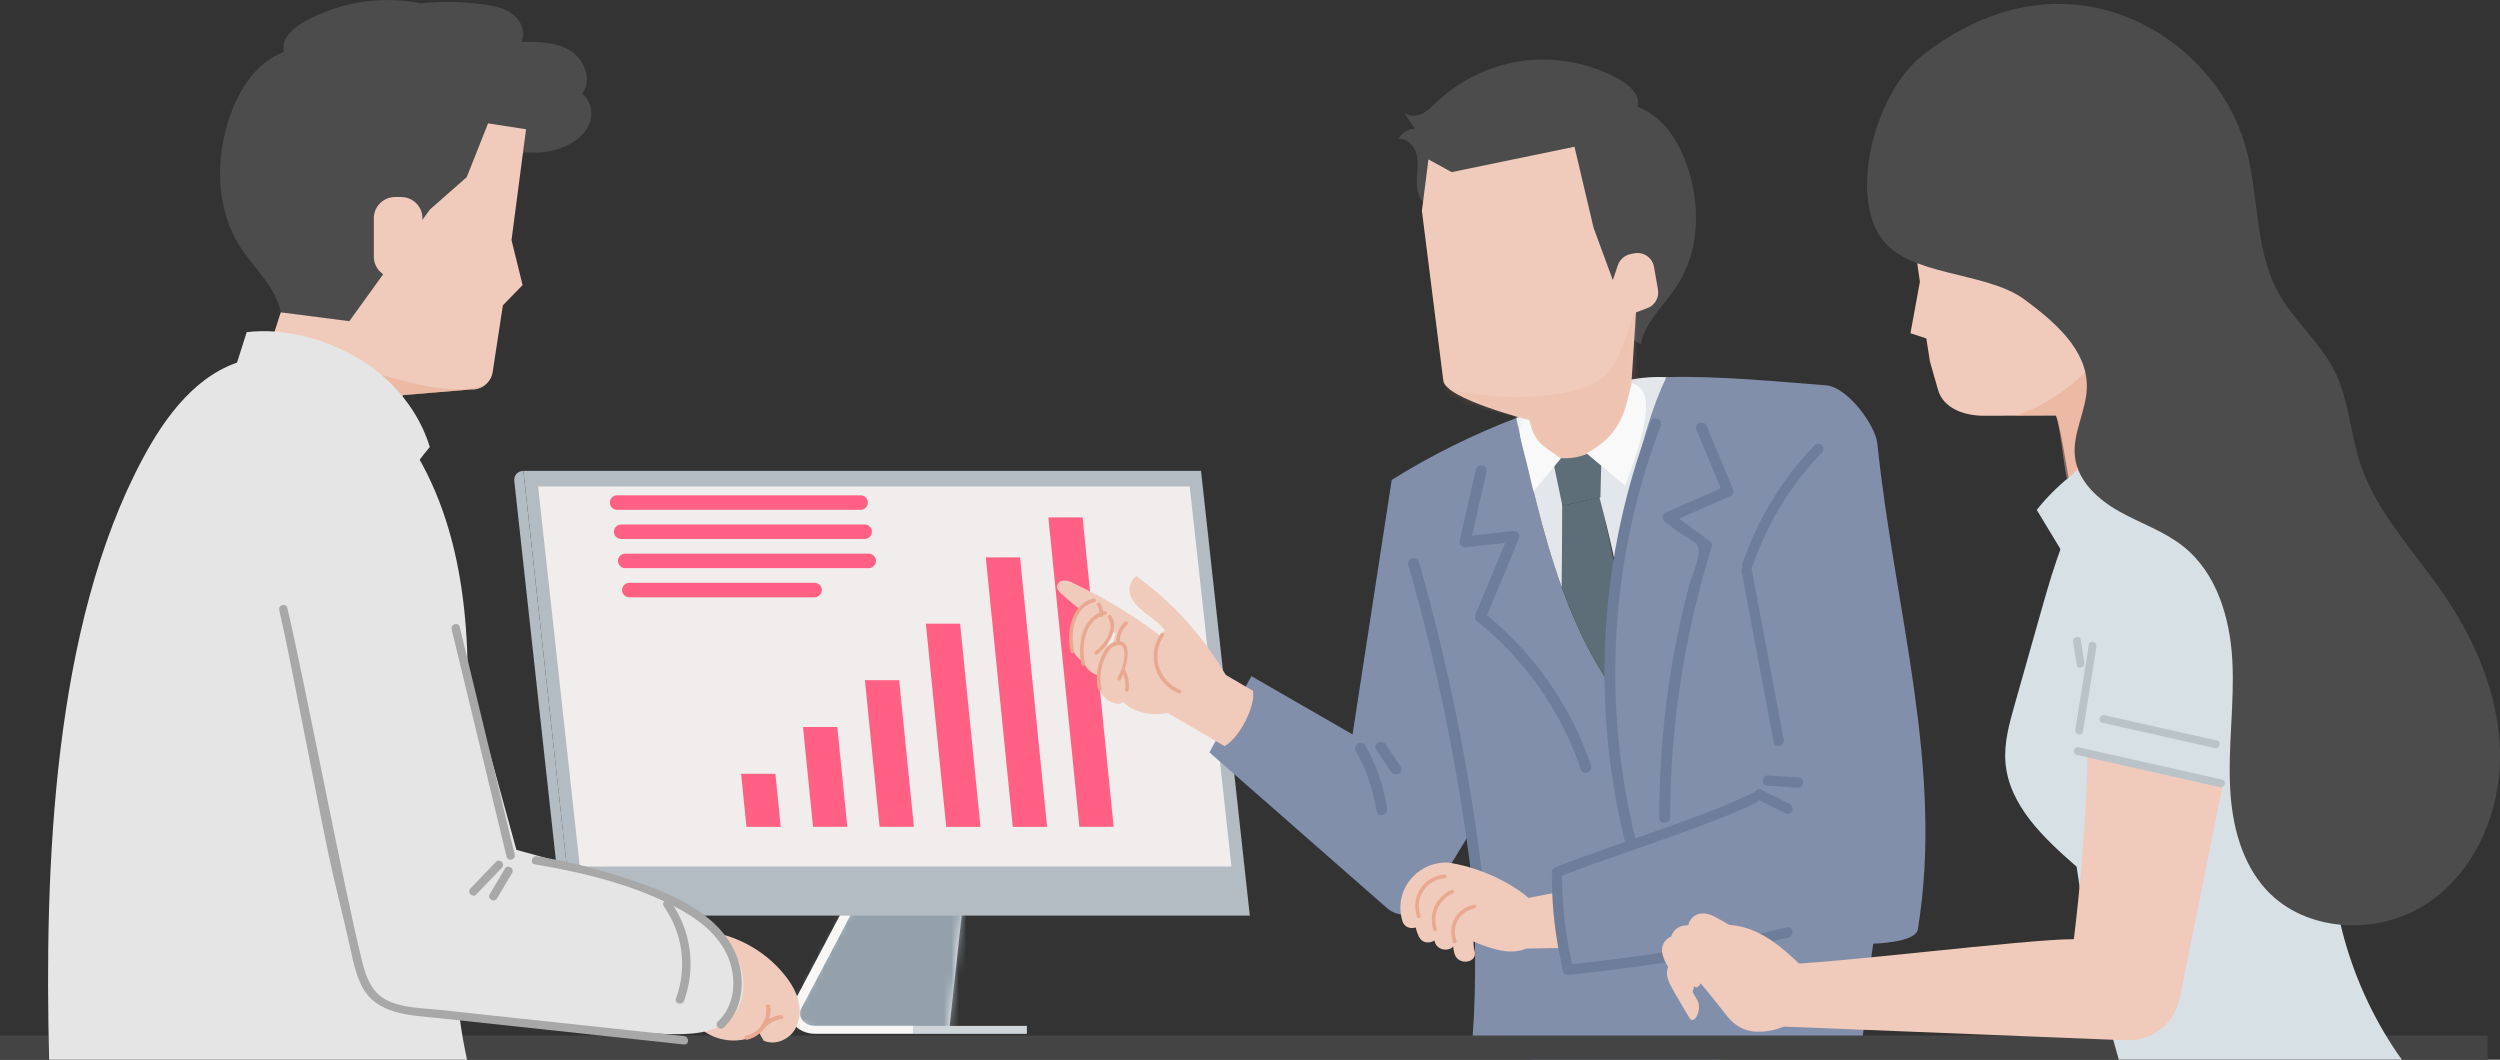 <svg width="335" height="142" viewBox="0 0 335 142" fill="none" xmlns="http://www.w3.org/2000/svg">
<rect x="0" y="0" width="335" height="142" fill="#333333" stroke="none"/>
<g clip-path="url(#clip0_4370_3075)">
<path d="M109.205 138H127.194L130.059 111.633H119.069L113.224 122.688L106.761 134.926C105.987 136.372 107.277 138 109.198 138H109.205Z" fill="#FDFDFD"/>
<mask id="mask0_4370_3075" style="mask-type:luminance" maskUnits="userSpaceOnUse" x="106" y="111" width="25" height="27">
<path d="M109.205 138H127.194L130.059 111.633H119.069L113.224 122.688L106.761 134.926C105.987 136.372 107.277 138 109.198 138H109.205Z" fill="white"/>
</mask>
<g mask="url(#mask0_4370_3075)">
<path d="M130.059 111.633H105.994V138H130.059V111.633Z" fill="#94A1AB"/>
</g>
<path d="M137.601 137.469H122.348V138.536H137.601V137.469Z" fill="#CFD6DA"/>
<path d="M106.171 134.717L112.633 122.479C112.776 122.209 113.156 122.081 113.489 122.202C113.814 122.317 113.971 122.635 113.828 122.905L107.365 135.143C107.087 135.663 107.148 136.237 107.522 136.71C107.902 137.19 108.513 137.461 109.205 137.461H122.347V138.528H109.205C108.085 138.528 107.046 138.069 106.429 137.292C105.818 136.521 105.716 135.555 106.171 134.71V134.717Z" fill="#F8F7F6"/>
<path d="M76.675 122.695L70.131 63.102C69.377 63.102 68.827 63.71 68.916 64.46L75.154 121.337C75.236 122.087 75.914 122.695 76.668 122.695H76.675Z" fill="#B2BCC2"/>
<path d="M76.674 122.694H167.475L160.938 63.094H70.137L76.674 122.694Z" fill="#B2BCC2"/>
<path d="M77.692 116.118H165.018L159.424 65.188H72.106L77.692 116.118Z" fill="#F0EDEC"/>
<path d="M99.307 103.688L100.026 110.796H104.615L103.902 103.688H99.307Z" fill="#FF6083"/>
<path d="M107.602 97.414L108.946 110.794H113.535L112.197 97.414H107.602Z" fill="#FF6083"/>
<path d="M115.896 91.144L117.865 110.795H122.461L120.485 91.144H115.896Z" fill="#FF6083"/>
<path d="M124.064 83.57L126.793 110.796H131.382L128.653 83.57H124.064Z" fill="#FF6083"/>
<path d="M132.094 74.691L135.712 110.796H140.308L136.683 74.691H132.094Z" fill="#FF6083"/>
<path d="M149.229 110.795H144.64L140.479 69.332H145.067L149.229 110.795Z" fill="#FF6083"/>
<path d="M162.059 100.82L167.686 90.603L181.243 98.414L186.49 64.316L211.383 87.873L191.391 120.808C190.21 122.754 187.542 123.167 185.832 121.66L162.065 100.82H162.059Z" fill="#828FAB"/>
<path d="M197.168 140.641C199.85 141.256 202.694 141.696 205.633 142H230.187C236.948 141.486 243.54 140.668 249.425 139.837C250.016 137.094 250.511 129.215 251.021 126.451C251.021 126.451 256.689 126.336 256.988 124.538C260.538 103.016 253.879 81.751 251.57 59.492C251.292 56.816 247.436 51.842 244.741 51.64C238.591 51.173 230.486 50.342 223.324 50.531C217.147 63.506 216.814 77.196 215.456 91.339C208.654 81.075 206.02 68.114 203.203 56.005C197.379 58.228 191.772 61.005 186.49 64.31C189.769 75.21 192.939 85.819 195.118 96.989C197.297 108.159 198.363 129.316 197.168 140.635V140.641Z" fill="#828FAB"/>
<path d="M210.216 53.641C209.965 53.715 209.707 53.789 209.456 53.864L209.408 60.405L212.239 59.837L210.216 53.641Z" fill="#5D6E79"/>
<path d="M214.466 66.667L209.361 67.755L209.279 78.682C210.895 83.162 212.877 87.446 215.457 91.338C215.925 86.48 215.572 82.06 216.651 77.263L214.466 66.66V66.667Z" fill="#5D6E79"/>
<path d="M210.216 53.64C212.863 60.742 214.961 68.398 216.644 76.466C218.701 67.303 219.265 59.059 223.317 50.538C218.817 50.336 215.327 51.498 210.209 53.64H210.216Z" fill="#E3E6EB"/>
<path d="M203.197 56.005C204.949 63.52 206.625 71.358 209.273 78.683L209.449 53.863C207.338 54.512 205.254 55.221 203.197 56.012V56.005Z" fill="#E3E6EB"/>
<mask id="mask1_4370_3075" style="mask-type:luminance" maskUnits="userSpaceOnUse" x="203" y="53" width="7" height="26">
<path d="M203.197 56.005C204.949 63.52 206.625 71.358 209.273 78.683L209.449 53.863C207.338 54.512 205.254 55.221 203.197 56.012V56.005Z" fill="white"/>
</mask>
<g mask="url(#mask1_4370_3075)">
<path d="M208.01 56.628L204.33 61.047C202.274 51.884 201.744 53.04 203.706 51.418C204.616 54.587 204.575 54.337 208.01 56.628Z" fill="#F9F9F9"/>
</g>
<path d="M191.425 27.611C190.305 27.118 189.857 25.753 189.843 24.53C189.823 23.307 190.101 22.077 189.864 20.881C189.626 19.685 188.621 18.489 187.406 18.631C187.793 17.806 188.696 17.245 189.606 17.265C189.117 16.529 188.628 15.792 188.133 15.056C188.757 15.637 189.762 15.61 190.536 15.245C191.31 14.88 191.907 14.245 192.525 13.657C195.722 10.63 199.91 8.663 204.289 8.129C208.667 7.596 213.209 8.508 217.044 10.677C218.416 11.454 219.868 12.819 219.447 14.333C222.719 15.509 224.824 18.718 225.991 21.982C227.885 27.28 227.818 33.49 224.763 38.22C223.059 40.856 220.445 43.079 219.855 46.16L191.425 27.611Z" fill="#4C4C4C"/>
<path d="M190.529 28.226L193.401 50.985C193.611 53.424 204.921 56.289 204.921 56.289L205.471 58.816C205.647 59.593 206.747 60.931 207.521 61.134L211.288 62.479L215.701 58.837C217.846 57.512 218.973 55.019 218.531 52.546L219.224 41.862L220.765 41.281C221.763 40.903 222.353 39.869 222.17 38.821L221.634 35.747C221.416 34.524 220.235 33.713 219.013 33.942L218.538 34.037C217.717 34.193 217.045 34.78 216.78 35.571L216.121 37.537L213.535 30.51L210.983 19.664L194.521 23.063L191.412 21.36L190.536 28.232L190.529 28.226Z" fill="#F0CABA"/>
<mask id="mask2_4370_3075" style="mask-type:luminance" maskUnits="userSpaceOnUse" x="190" y="19" width="33" height="44">
<path d="M190.529 28.226L193.401 50.985C193.611 53.424 204.921 56.289 204.921 56.289L205.471 58.816C205.647 59.593 206.747 60.931 207.521 61.134L211.288 62.479L215.701 58.837C217.846 57.512 218.973 55.019 218.531 52.546L219.224 41.862L220.765 41.281C221.763 40.903 222.353 39.869 222.17 38.821L221.634 35.747C221.416 34.524 220.235 33.713 219.013 33.942L218.538 34.037C217.717 34.193 217.045 34.78 216.78 35.571L216.121 37.537L213.535 30.51L210.983 19.664L194.521 23.063L191.412 21.36L190.536 28.232L190.529 28.226Z" fill="white"/>
</mask>
<g mask="url(#mask2_4370_3075)">
<path opacity="0.2" d="M193.149 51.864C193.604 52.181 193.991 53.607 196.34 54.29L204.914 56.297L205.715 59.831C205.891 60.608 206.482 61.216 207.256 61.425C218.613 62.263 222.061 54.891 219.02 41.91C216.875 47.971 216.318 50.168 213.175 51.573C208.274 53.769 198.763 53.614 193.143 51.871L193.149 51.864Z" fill="#E9A890"/>
</g>
<path d="M239.018 99.125C237.586 91.503 236.147 83.874 234.714 76.251C234.551 75.379 233.214 75.751 233.377 76.616C234.809 84.238 236.248 91.868 237.681 99.49C237.844 100.362 239.181 99.99 239.018 99.125Z" fill="#6E7D99"/>
<path d="M243.173 59.656C238.787 64.197 235.482 69.63 233.465 75.596C233.18 76.441 234.518 76.799 234.803 75.961C236.744 70.224 239.935 64.994 244.15 60.629C244.768 59.987 243.791 59.014 243.173 59.656Z" fill="#6E7D99"/>
<path d="M208.003 61.237L209.354 67.758L214.459 66.67L214.622 59.676C212.578 61.25 210.358 61.69 207.996 61.237H208.003Z" fill="#5D6E79"/>
<path d="M185.873 108.321C185.411 105.327 184.434 102.523 182.947 99.881C182.485 99.063 181.216 99.793 181.678 100.618C183.103 103.152 184.013 105.834 184.454 108.706C184.597 109.632 186.009 109.24 185.873 108.321Z" fill="#6E7D99"/>
<path d="M187.684 102.692C187.019 101.712 186.354 100.732 185.689 99.746C185.166 98.969 183.89 99.698 184.419 100.482C185.084 101.462 185.75 102.442 186.415 103.429C186.938 104.206 188.214 103.476 187.684 102.692Z" fill="#6E7D99"/>
<path d="M198.743 118.221C197.012 103.706 194.141 89.36 190.136 75.305C189.878 74.4 188.459 74.785 188.717 75.697C192.688 89.631 195.559 103.842 197.277 118.228C197.386 119.154 198.859 119.161 198.743 118.228V118.221Z" fill="#6E7D99"/>
<path d="M213.202 102.551C210.507 94.658 205.701 87.745 199.265 82.441C200.684 79.021 202.103 75.595 203.528 72.176C203.739 71.662 203.332 71.095 202.768 71.156C200.928 71.358 199.096 71.561 197.256 71.764C197.908 68.899 198.553 66.034 199.204 63.175C199.415 62.256 197.962 62.04 197.751 62.952C197.032 66.135 196.306 69.311 195.586 72.494C195.477 72.967 195.953 73.379 196.401 73.332C198.166 73.136 199.931 72.94 201.696 72.75C200.365 75.96 199.034 79.163 197.704 82.373C197.575 82.677 197.663 83.035 197.921 83.238C204.397 88.448 209.163 95.266 211.837 103.111C212.143 104.003 213.501 103.449 213.195 102.557L213.202 102.551Z" fill="#6E7D99"/>
<path d="M219.305 113.01C214.614 94.569 215.714 74.905 222.543 57.065C222.876 56.194 221.532 55.612 221.192 56.491C214.254 74.628 213.141 94.569 217.879 113.321C218.355 113.226 218.83 113.118 219.305 113.016V113.01Z" fill="#6E7D99"/>
<path d="M232.237 65.58C231.056 62.748 229.875 59.91 228.694 57.079C228.334 56.214 226.949 56.714 227.316 57.586C228.409 60.207 229.502 62.829 230.595 65.451C228.151 66.519 225.7 67.58 223.256 68.647C222.788 68.85 222.564 69.546 223.039 69.891C223.772 70.431 224.505 70.972 225.245 71.506C225.741 71.871 227.166 72.54 227.451 73.121C228.09 74.418 226.779 76.81 226.42 78.169C225.483 81.655 224.709 85.19 224.098 88.751C222.903 95.643 222.347 102.624 222.34 109.611C222.34 110.55 223.799 110.422 223.806 109.489C223.82 97.177 225.714 84.987 229.393 73.236C229.468 73.006 229.332 72.682 229.142 72.54C227.757 71.519 226.365 70.506 224.981 69.485C227.261 68.492 229.536 67.499 231.816 66.505C232.169 66.35 232.414 65.951 232.251 65.566L232.237 65.58Z" fill="#6E7D99"/>
<path d="M212.605 60.757L217.765 65.088C221.308 55.722 221.369 52.161 218.674 51.344C217.765 54.513 217.663 57.986 212.605 60.757Z" fill="#F9F9F9"/>
<path d="M209.164 61.425L205.485 65.844C203.428 56.681 202.898 57.837 204.86 56.215C205.77 59.384 206.306 59.398 209.164 61.425Z" fill="#F9F9F9"/>
<path d="M143.853 78.144C143.439 77.948 143.004 77.759 142.549 77.793C142.094 77.827 141.633 78.171 141.633 78.631C141.633 78.996 141.925 79.286 142.189 79.53C144.423 81.57 146.887 83.368 149.528 84.868C149.507 84.915 149.494 84.963 149.473 85.017L151.7 82.543C149.188 80.895 146.568 79.428 143.853 78.151V78.144Z" fill="#F0CABA"/>
<path d="M144.796 81.734C145.285 81.193 146.066 80.734 146.717 81.065C147.138 81.281 147.355 81.774 147.383 82.247C147.41 82.72 147.274 83.187 147.172 83.646C146.874 84.984 146.799 86.369 146.955 87.734C147.002 88.126 147.03 88.613 146.697 88.836C146.5 88.964 146.242 88.951 146.011 88.903C142.672 88.241 142.97 83.754 144.796 81.734Z" fill="#F0CABA"/>
<path d="M143.942 87.227C143.378 84.916 143.908 81.308 146.671 80.666C146.976 80.591 146.847 80.125 146.542 80.199C143.514 80.909 142.849 84.794 143.473 87.362C143.548 87.666 144.016 87.538 143.942 87.234V87.227Z" fill="#E9A890"/>
<path d="M147.43 80.84C147.261 80.576 146.84 80.82 147.01 81.083C148.001 82.624 146.555 84.685 145.312 85.591C145.061 85.773 145.306 86.199 145.557 86.01C147.01 84.942 148.578 82.617 147.43 80.833V80.84Z" fill="#E9A890"/>
<path d="M167.903 92.57L156.098 85.691C154.679 84.576 153.213 83.522 151.706 82.535L149.479 85.008C148.461 87.718 148.678 90.968 150.097 93.489C151.163 95.368 154.354 96.057 156.451 95.516L164.088 99.983C165.996 98.962 168.283 94.692 167.896 92.563L167.903 92.57Z" fill="#F0CABA"/>
<path d="M146.255 83.409C146.744 82.869 147.525 82.409 148.176 82.741C148.597 82.957 148.814 83.45 148.842 83.923C148.869 84.396 148.733 84.862 148.631 85.322C148.333 86.66 148.258 88.045 148.414 89.41C148.461 89.802 148.489 90.289 148.156 90.512C147.959 90.64 147.701 90.626 147.47 90.579C144.131 89.917 144.429 85.43 146.255 83.409Z" fill="#F0CABA"/>
<path d="M148.402 87.113C148.891 86.572 149.671 86.113 150.323 86.444C150.744 86.66 150.961 87.153 150.988 87.626C151.015 88.099 150.88 88.566 150.778 89.025C150.479 90.363 150.404 91.748 150.56 93.113C150.608 93.505 150.635 93.992 150.302 94.215C150.106 94.343 149.848 94.33 149.617 94.282C146.277 93.62 146.576 89.133 148.402 87.113Z" fill="#F0CABA"/>
<path d="M145.401 88.903C144.837 86.592 145.367 82.983 148.13 82.341C148.435 82.267 148.306 81.801 148.001 81.875C144.973 82.585 144.308 86.47 144.932 89.038C145.007 89.342 145.475 89.214 145.401 88.91V88.903Z" fill="#E9A890"/>
<path d="M149.391 86.004C148.353 86.274 147.776 87.477 147.429 88.389C146.934 89.687 146.873 91.045 147.144 92.397C147.205 92.707 147.674 92.572 147.613 92.268C147.307 90.728 147.484 89.099 148.278 87.721C148.434 87.443 148.658 86.997 148.916 86.829C150.817 85.585 150.715 87.531 150.64 88.234C150.545 89.146 150.192 90.018 149.765 90.829C149.615 91.106 150.043 91.349 150.192 91.072C150.756 90.011 152.297 85.254 149.398 86.011L149.391 86.004Z" fill="#E9A890"/>
<path d="M151.231 92.51C151.374 91.57 151.218 90.651 150.777 89.814C150.627 89.537 150.206 89.78 150.356 90.057C150.736 90.773 150.885 91.584 150.763 92.388C150.716 92.692 151.191 92.821 151.238 92.51H151.231Z" fill="#E9A890"/>
<path d="M148.897 82.508C148.728 82.245 148.307 82.488 148.476 82.751C149.467 84.292 148.022 86.353 146.779 87.258C146.528 87.441 146.773 87.867 147.024 87.677C148.476 86.61 150.044 84.285 148.897 82.501V82.508Z" fill="#E9A890"/>
<path d="M150.064 86.035C150.043 85.109 150.39 84.292 151.068 83.663C151.299 83.447 150.953 83.102 150.722 83.319C149.955 84.035 149.555 85.001 149.575 86.042C149.582 86.353 150.071 86.353 150.064 86.042V86.035Z" fill="#E9A890"/>
<path d="M164.143 90.259C161.136 85.151 157.063 80.664 152.257 77.184C151.415 77.859 151.123 78.968 151.557 79.954C151.992 80.941 152.84 81.671 153.702 82.326C154.558 82.981 155.467 83.603 156.092 84.482C154.952 85.387 155.067 87.09 155.542 88.462C156.241 90.462 157.728 92.246 159.717 92.996C160.966 93.462 162.174 93.482 163.24 93.03C164.319 92.57 164.74 91.273 164.15 90.266L164.143 90.259Z" fill="#F0CABA"/>
<path d="M158.182 92.481C155.222 91.231 154.184 87.812 155.969 85.143C156.146 84.879 155.718 84.643 155.541 84.9C153.613 87.772 154.734 91.549 157.938 92.9C158.223 93.022 158.467 92.596 158.182 92.475V92.481Z" fill="#E9A890"/>
<path d="M333.357 138.758H0V142.001H333.357V138.758Z" fill="#444444"/>
<path d="M77.979 12.549C79.418 10.82 78.352 7.988 76.438 6.799C74.523 5.61 72.127 5.589 69.867 5.61C70.478 4.373 69.846 2.805 68.76 1.947C67.674 1.089 66.255 0.792 64.884 0.596C62.067 0.204 59.209 0.163 56.385 0.447C55.815 0.332 55.244 0.237 54.667 0.17C49.868 -0.411 44.892 0.582 40.69 2.961C39.183 3.812 37.588 5.306 38.056 6.968C34.472 8.252 32.164 11.779 30.881 15.347C28.804 21.152 28.878 27.963 32.232 33.146C34.105 36.038 36.963 38.471 37.615 41.849L54.796 44.059C55.971 43.546 68.027 22.03 70.247 20.395C70.674 20.435 71.102 20.456 71.537 20.456C71.672 20.456 71.801 20.456 71.93 20.449C73.24 20.401 74.537 20.138 75.745 19.604C77.123 18.996 78.4 17.996 78.97 16.604C79.54 15.212 79.221 13.408 77.979 12.556V12.549Z" fill="#4C4C4C"/>
<path d="M48.178 50.038C48.456 50.119 48.734 50.2 49.013 50.281L49.067 57.451L45.965 56.829L48.178 50.031V50.038Z" fill="#5D6E79"/>
<path d="M70.491 17.315L68.543 32.168L70.029 38.202L67.388 40.912L66.031 49.778C65.848 51.217 64.578 52.264 63.125 52.183L53.988 52.947L53.113 56.819C52.922 57.67 52.271 58.339 51.422 58.562C48.605 59.306 45.611 58.86 43.134 57.332L38.823 54.677C36.467 53.224 35.239 50.494 35.721 47.778L37.621 41.851L46.813 43.034L57.606 28.073L62.542 23.735L65.4 16.531L70.498 17.322L70.491 17.315Z" fill="#F0CABA"/>
<path opacity="0.5" d="M64.877 51.69C64.382 52.034 63.771 52.224 63.126 52.19L53.989 52.953L53.113 56.825C52.923 57.677 52.271 58.346 51.423 58.569C51.273 55.676 50.961 52.818 50.289 50.027C54.912 51.237 60.207 53.007 64.877 51.69Z" fill="#E9A890"/>
<path d="M53.758 26.402H52.943C51.368 26.402 50.092 27.673 50.092 29.241V34.396C50.092 35.964 51.368 37.234 52.943 37.234H53.758C55.332 37.234 56.609 35.964 56.609 34.396V29.241C56.609 27.673 55.332 26.402 53.758 26.402Z" fill="#F0CABA"/>
<path d="M62.59 142C59.569 128.593 61.51 114.565 62.373 100.807C63.282 86.339 62.698 70.892 54.505 58.803C49.739 51.775 41.145 46.031 32.816 48.261C26.448 49.964 22.185 55.735 19.131 61.445C7.061 84.001 5.934 116.362 6.586 142H62.59Z" fill="#E5E5E5"/>
<path d="M31.424 49.643C31.967 47.933 32.517 46.217 33.06 44.507C38.294 43.892 43.847 45.473 48.327 48.217C52.807 50.96 56.174 55.211 57.593 59.894C55.387 62.509 53.452 65.55 52.332 68.705L31.424 49.636V49.643Z" fill="#E5E5E5"/>
<path d="M96.152 125.055C99.641 125.839 102.852 127.825 105.099 130.596C105.995 131.704 106.756 132.961 107.047 134.36C107.339 135.758 107.102 137.306 106.192 138.407C105.282 139.509 103.646 140.036 102.336 139.455C102.18 139.184 101.895 138.691 101.739 138.421C99.37 140.049 95.772 139.644 93.695 137.657C92.765 136.765 92.106 135.346 92.683 134.191L96.152 125.055Z" fill="#F0CABA"/>
<path d="M58.143 73.664C61.829 87.071 65.516 100.477 69.202 113.884C76.628 115.884 84.38 118.189 91.216 121.716C94.027 123.162 96.803 124.959 98.419 127.669C100.034 130.372 100.143 134.19 97.916 136.427C95.778 138.576 92.364 138.636 89.322 138.562C80.606 138.339 58.191 135.035 49.474 134.812C43.406 122.196 40.629 107.573 41.396 93.605L58.15 73.678L58.143 73.664Z" fill="#E5E5E5"/>
<path d="M61.606 84.022C64.063 94.179 66.514 104.342 68.971 114.505C69.141 115.208 68.055 115.505 67.885 114.802C65.428 104.646 62.977 94.483 60.52 84.32C60.35 83.617 61.436 83.32 61.606 84.022Z" fill="#A9A8A9"/>
<path d="M63.031 119.061C64.172 117.872 65.319 116.676 66.46 115.487C66.962 114.966 67.756 115.757 67.254 116.277C66.113 117.467 64.966 118.663 63.826 119.852C63.323 120.372 62.529 119.582 63.031 119.061Z" fill="#A9A8A9"/>
<path d="M65.624 119.825C66.303 118.683 66.975 117.548 67.654 116.406C68.021 115.784 68.991 116.352 68.625 116.973C67.946 118.115 67.274 119.251 66.595 120.393C66.228 121.014 65.258 120.454 65.624 119.825Z" fill="#A9A8A9"/>
<path d="M71.971 114.743C76.207 115.452 80.375 116.486 84.435 117.872C87.863 119.041 91.379 120.365 94.298 122.561C96.729 124.386 98.65 126.845 99.213 129.873C99.743 132.704 99.125 135.657 96.987 137.684C96.464 138.184 95.663 137.394 96.192 136.894C98.392 134.806 98.704 131.63 97.788 128.859C96.783 125.825 94.237 123.642 91.529 122.095C85.575 118.703 78.38 116.946 71.666 115.824C70.953 115.703 71.259 114.628 71.965 114.743H71.971Z" fill="#A9A8A9"/>
<path d="M89.921 120.886C92.63 124.731 93.281 129.691 91.666 134.103C91.421 134.772 90.328 134.482 90.579 133.806C92.107 129.643 91.503 125.075 88.95 121.446C88.536 120.852 89.507 120.298 89.921 120.879V120.886Z" fill="#A9A8A9"/>
<path d="M38.498 81.449C40.867 91.45 46.04 118.872 48.532 128.846C49.054 130.954 49.801 133.042 51.899 134.062C54.03 135.096 56.678 135.083 58.992 135.333C64.07 135.88 69.141 136.421 74.219 136.968L91.665 138.84C92.378 138.914 92.385 140.036 91.665 139.962C80.776 138.793 69.881 137.624 58.992 136.454C55.014 136.029 50.269 136.036 48.348 131.873C47.432 129.9 47.093 127.643 46.597 125.541C45.952 122.818 45.307 120.095 44.662 117.378C43.223 111.297 38.865 87.828 37.419 81.753C37.256 81.051 38.336 80.753 38.505 81.456L38.498 81.449Z" fill="#A9A8A9"/>
<path d="M99.981 138.791C101.821 138.324 102.886 136.709 102.649 134.844C102.601 134.486 103.165 134.493 103.212 134.844C103.477 136.946 102.187 138.811 100.13 139.324C99.777 139.412 99.628 138.872 99.981 138.784V138.791Z" fill="#E9A890"/>
<path d="M102.127 137.28C102.799 136.591 103.654 136.145 104.604 135.996C104.957 135.942 105.113 136.483 104.754 136.537C103.892 136.672 103.138 137.05 102.527 137.672C102.276 137.929 101.875 137.537 102.127 137.273V137.28Z" fill="#E9A890"/>
<path d="M115.314 68.317H82.696C82.153 68.317 81.719 67.878 81.719 67.344C81.719 66.81 82.16 66.371 82.696 66.371H115.314C115.858 66.371 116.292 66.81 116.292 67.344C116.292 67.878 115.851 68.317 115.314 68.317Z" fill="#FF6083"/>
<path d="M115.857 72.224H83.239C82.696 72.224 82.262 71.784 82.262 71.25C82.262 70.717 82.703 70.277 83.239 70.277H115.857C116.401 70.277 116.835 70.717 116.835 71.25C116.835 71.784 116.394 72.224 115.857 72.224Z" fill="#FF6083"/>
<path d="M116.4 76.134H83.782C83.239 76.134 82.805 75.694 82.805 75.161C82.805 74.627 83.246 74.188 83.782 74.188H116.4C116.943 74.188 117.378 74.627 117.378 75.161C117.378 75.694 116.937 76.134 116.4 76.134Z" fill="#FF6083"/>
<path d="M109.145 80.04H84.333C83.79 80.04 83.356 79.601 83.356 79.067C83.356 78.533 83.797 78.094 84.333 78.094H109.145C109.688 78.094 110.122 78.533 110.122 79.067C110.122 79.601 109.681 80.04 109.145 80.04Z" fill="#FF6083"/>
<path d="M190.123 125.5C188.385 121.723 190.788 117.526 194.888 116.938C196.619 116.688 196.993 119.378 195.255 119.621C192.838 119.966 191.643 122.283 192.641 124.459C193.368 126.047 190.856 127.088 190.13 125.5H190.123Z" fill="#F0CABA"/>
<path d="M192.234 126.167C191.405 123.079 193.306 119.687 196.334 118.673C197.983 118.119 199.042 120.62 197.379 121.174C195.39 121.836 194.399 123.809 194.935 125.802C195.383 127.478 192.682 127.83 192.24 126.167H192.234Z" fill="#F0CABA"/>
<path d="M194.894 127.781C194.066 124.692 195.966 121.3 198.994 120.287C200.643 119.733 201.702 122.233 200.039 122.787C198.05 123.449 197.059 125.422 197.595 127.416C198.044 129.092 195.342 129.443 194.901 127.781H194.894Z" fill="#F0CABA"/>
<path d="M194.093 115.598C197.324 116.057 200.786 117.456 203.481 119.287C204.466 119.956 205.416 120.727 206.047 121.733C206.679 122.74 206.95 124.031 206.523 125.139C206.027 126.423 204.683 127.247 203.318 127.443C201.954 127.639 200.562 127.308 199.252 126.862C196.822 126.031 194.534 124.781 192.525 123.186C192.057 122.815 191.595 122.416 191.344 121.875C191.093 121.335 191.12 120.632 191.547 120.226C193.258 119.787 194.093 117.355 194.093 115.598Z" fill="#F0CABA"/>
<path d="M187.916 123.39C186.728 119.403 189.702 115.585 193.836 115.578C195.587 115.578 195.573 118.281 193.815 118.288C191.378 118.288 189.864 120.416 190.543 122.714C191.039 124.383 188.405 125.066 187.909 123.396L187.916 123.39Z" fill="#F0CABA"/>
<path d="M204.827 120.315L204.521 127.107L208.893 127.039L208.751 119.559L204.827 120.315Z" fill="#F0CABA"/>
<path d="M207.949 117.591C207.963 121.693 208.431 125.761 209.388 129.754C209.592 130.613 210.963 130.403 210.76 129.538C209.83 125.666 209.341 121.713 209.327 117.733C209.327 116.854 207.942 116.706 207.949 117.591Z" fill="#6E7D99"/>
<path d="M239.419 124.268C229.718 126.626 219.862 128.295 209.923 129.262C209.034 129.349 209.258 130.708 210.141 130.627C220.079 129.66 229.936 127.991 239.636 125.633C240.498 125.423 240.281 124.058 239.419 124.268Z" fill="#6E7D99"/>
<path d="M235.408 107.498C231.498 109.559 223.046 112.418 216.285 114.796C215.803 114.958 215.341 115.121 214.88 115.283C212.497 116.127 210.406 116.891 208.906 117.513C208.085 117.851 207.501 116.594 208.329 116.256C209.904 115.607 212.137 114.796 214.669 113.904C215.124 113.742 215.599 113.573 216.081 113.411C222.775 111.066 230.995 108.269 234.824 106.248C235.618 105.829 236.188 107.093 235.401 107.505L235.408 107.498Z" fill="#6E7D99"/>
<path d="M239.799 107.714C238.536 107.086 237.274 106.458 236.011 105.829C235.21 105.43 234.735 106.728 235.522 107.12C236.785 107.748 238.048 108.377 239.31 109.005C240.111 109.404 240.587 108.106 239.799 107.714Z" fill="#6E7D99"/>
<path d="M241.029 104.172C239.678 104.085 238.32 103.997 236.969 103.916C236.08 103.862 235.937 105.233 236.827 105.287C238.177 105.375 239.535 105.463 240.886 105.544C241.775 105.598 241.918 104.226 241.029 104.172Z" fill="#6E7D99"/>
<path d="M197.548 121.228C195.186 121.687 193.889 124.012 194.717 126.255C194.826 126.553 195.274 126.35 195.165 126.053C194.446 124.113 195.593 122.106 197.623 121.708C197.928 121.647 197.854 121.167 197.548 121.228Z" fill="#E9A890"/>
<path d="M194.487 119.26C192.376 120.206 191.392 122.443 192.077 124.632C192.172 124.93 192.614 124.727 192.525 124.43C191.921 122.49 192.851 120.524 194.698 119.699C194.983 119.571 194.786 119.125 194.494 119.253L194.487 119.26Z" fill="#E9A890"/>
<path d="M193.577 117.181C190.692 117.444 188.961 120.181 189.891 122.891C189.993 123.188 190.441 122.985 190.339 122.688C189.504 120.269 191.113 117.897 193.652 117.661C193.964 117.634 193.89 117.154 193.577 117.181Z" fill="#E9A890"/>
<path d="M291.866 37.711C291.601 36.184 290.128 35.177 288.601 35.468L288.01 35.583C286.992 35.779 286.15 36.509 285.824 37.488L285.003 39.941L282.512 29.785C278.147 29.285 273.836 27.738 269.851 26.116C267.17 25.028 264.55 23.811 262.126 22.23C259.954 20.811 258.012 19.102 256.22 17.25L255.725 26.954L257.266 37.752L256.003 44.651L258.128 45.354L258.603 48.402L259.696 52.247C260.456 54.814 263.334 55.72 265.887 55.713L275.506 55.679C277.027 59.477 279.158 83.959 283.767 83.493C283.767 83.493 291.194 60.173 290.318 55.166L288.879 45.327L290.793 44.597C292.036 44.124 292.769 42.84 292.545 41.536L291.873 37.705L291.866 37.711Z" fill="#F0CABA"/>
<path opacity="0.5" d="M269.967 55.7L275.486 55.653C276.049 57.255 276.524 62.154 276.966 64.181C280.93 61.417 279.769 53.065 279.769 49.578C277.488 51.876 273.422 54.775 269.967 55.7Z" fill="#E9A890"/>
<path d="M278.262 116.118C279.457 124.599 281.493 133.64 283.924 141.999H321.844C314.947 132.336 311.22 119.767 312.72 108.124C313.548 101.685 319.522 62.796 297.243 58.099C291.14 56.809 284.732 59.829 280.883 64.715C277.027 69.6 275.255 75.75 273.558 81.73C272.356 85.974 271.155 90.224 269.953 94.468C269.247 96.954 268.534 99.509 268.725 102.09C269.152 107.881 273.87 112.314 278.262 116.132V116.118Z" fill="#D7E1E5"/>
<path d="M279.905 86.367C279.301 90.164 278.703 93.955 278.099 97.753C277.997 98.415 279.009 98.699 279.117 98.03L280.923 86.644C281.025 85.981 280.013 85.698 279.905 86.367Z" fill="#BAC4C8"/>
<path d="M278.813 85.711C278.704 85.049 277.692 85.326 277.794 85.988C277.957 87.022 278.127 88.056 278.29 89.083C278.398 89.746 279.41 89.468 279.308 88.806C279.145 87.772 278.975 86.738 278.813 85.711Z" fill="#BAC4C8"/>
<path d="M297.08 99.231C292.057 98.103 287.033 96.968 282.003 95.839C281.345 95.69 281.06 96.704 281.725 96.853C286.748 97.981 291.772 99.116 296.802 100.245C297.46 100.394 297.745 99.38 297.08 99.231Z" fill="#BAC4C8"/>
<path d="M277.019 75.102C275.655 72.845 274.29 70.588 272.926 68.324C275.953 64.506 279.918 61.574 284.371 59.594C284.751 64.04 285.125 68.48 285.505 72.926L277.019 75.102Z" fill="#D7E1E5"/>
<path d="M251.963 31.732C255.527 37.124 266.09 36.279 271.29 40.138C275.281 43.097 279.667 46.821 279.64 51.781C279.619 55.011 277.644 58.079 278.051 61.288C278.458 64.512 281.174 66.971 284.025 68.559C286.876 70.147 290.046 71.208 292.592 73.242C297.072 76.83 298.837 82.858 299.136 88.568C299.435 94.278 298.532 100.008 298.844 105.725C299.109 110.604 300.385 115.645 303.698 119.247C308.993 124.99 318.673 125.403 325.203 121.091C331.734 116.787 335.121 108.698 334.999 100.9C334.877 93.102 331.618 85.622 327.165 79.209C323.296 73.641 318.415 68.559 316.283 62.133C314.926 58.038 314.756 53.558 312.821 49.699C310.893 45.855 307.384 42.996 305.306 39.225C302.082 33.367 302.727 26.197 300.935 19.751C298.355 10.473 290.25 2.945 280.78 1.026C272.328 -0.691 264.345 2.175 257.727 7.324C251.359 12.27 247.843 25.515 251.963 31.738V31.732Z" fill="#4C4C4C"/>
<path d="M279.721 101.293C279.721 101.293 279.62 111.76 277.895 125.849C271.664 125.822 244.503 129.255 238.271 129.228V137.533L284.928 139.398C288.363 139.533 291.397 137.168 292.069 133.81L297.88 105.05L279.721 101.293Z" fill="#F0CABA"/>
<path d="M241.713 135.722L241.835 129.85C239.887 127.978 237.898 126.073 235.447 124.917C233.003 123.762 229.982 123.458 227.647 124.816C226.174 125.667 225.19 127.174 224.803 128.823C227.559 130.931 229.46 133.763 231.598 136.364C232.494 137.452 233.804 138.155 235.209 138.236C235.216 138.236 235.223 138.236 235.23 138.236C237.612 138.371 240.043 137.432 241.713 135.729V135.722Z" fill="#F0CABA"/>
<path d="M231.388 129.538C229.765 129.173 228.136 128.72 226.5 128.443C225.543 128.281 224.443 128.321 223.792 129.146C223.093 130.031 223.364 131.078 223.839 131.997C224.6 133.491 225.53 134.917 226.365 136.363C227.043 137.532 228.123 135.2 227.444 134.031C226.955 133.193 227.213 133.626 226.724 132.788C226.48 132.362 226.045 131.518 226.174 131.051C226.297 130.599 230.193 131.409 230.838 131.551C232.155 131.849 232.718 129.828 231.395 129.531L231.388 129.538Z" fill="#F0CABA"/>
<path d="M230.73 126.483C229.107 126.118 227.478 125.665 225.842 125.388C224.885 125.226 223.785 125.267 223.134 126.091C222.434 126.976 222.706 128.024 223.181 128.943C223.941 130.436 224.871 131.862 225.706 133.308C226.385 134.477 227.465 132.146 226.786 130.977C226.297 130.139 226.555 130.571 226.066 129.733C225.822 129.308 225.387 128.463 225.516 127.997C225.638 127.544 229.535 128.355 230.18 128.497C231.497 128.794 232.06 126.774 230.737 126.476L230.73 126.483Z" fill="#F0CABA"/>
<path d="M231.911 125.155C230.289 124.79 228.66 124.337 227.024 124.06C226.067 123.898 224.967 123.939 224.315 124.763C223.616 125.648 223.887 126.696 224.363 127.615C225.123 129.108 226.053 130.534 226.888 131.98C227.567 133.149 228.646 130.818 227.967 129.642C227.479 128.804 227.737 129.236 227.248 128.398C227.003 127.973 226.569 127.128 226.698 126.662C226.82 126.209 230.717 127.02 231.362 127.162C232.678 127.459 233.242 125.439 231.918 125.141L231.911 125.155Z" fill="#F0CABA"/>
<path d="M234.179 125.451C232.754 124.6 231.348 123.66 229.875 122.89C229.013 122.437 227.961 122.133 227.078 122.714C226.135 123.343 226.067 124.417 226.223 125.437C226.474 127.093 226.909 128.735 227.255 130.37C227.533 131.688 229.291 129.816 229.013 128.492C228.816 127.546 228.918 128.039 228.721 127.086C228.619 126.607 228.477 125.667 228.742 125.269C229 124.877 232.448 126.863 233.012 127.201C234.172 127.897 235.34 126.154 234.179 125.458V125.451Z" fill="#F0CABA"/>
<path d="M297.772 104.468C291.364 103.029 284.962 101.59 278.554 100.144C277.895 99.995 277.61 101.009 278.276 101.157C284.684 102.597 291.085 104.036 297.493 105.482C298.152 105.631 298.437 104.617 297.772 104.468Z" fill="#BAC4C8"/>
</g>
<defs>
<clipPath id="clip0_4370_3075">
<rect width="335" height="142" fill="white"/>
</clipPath>
</defs>
</svg>
